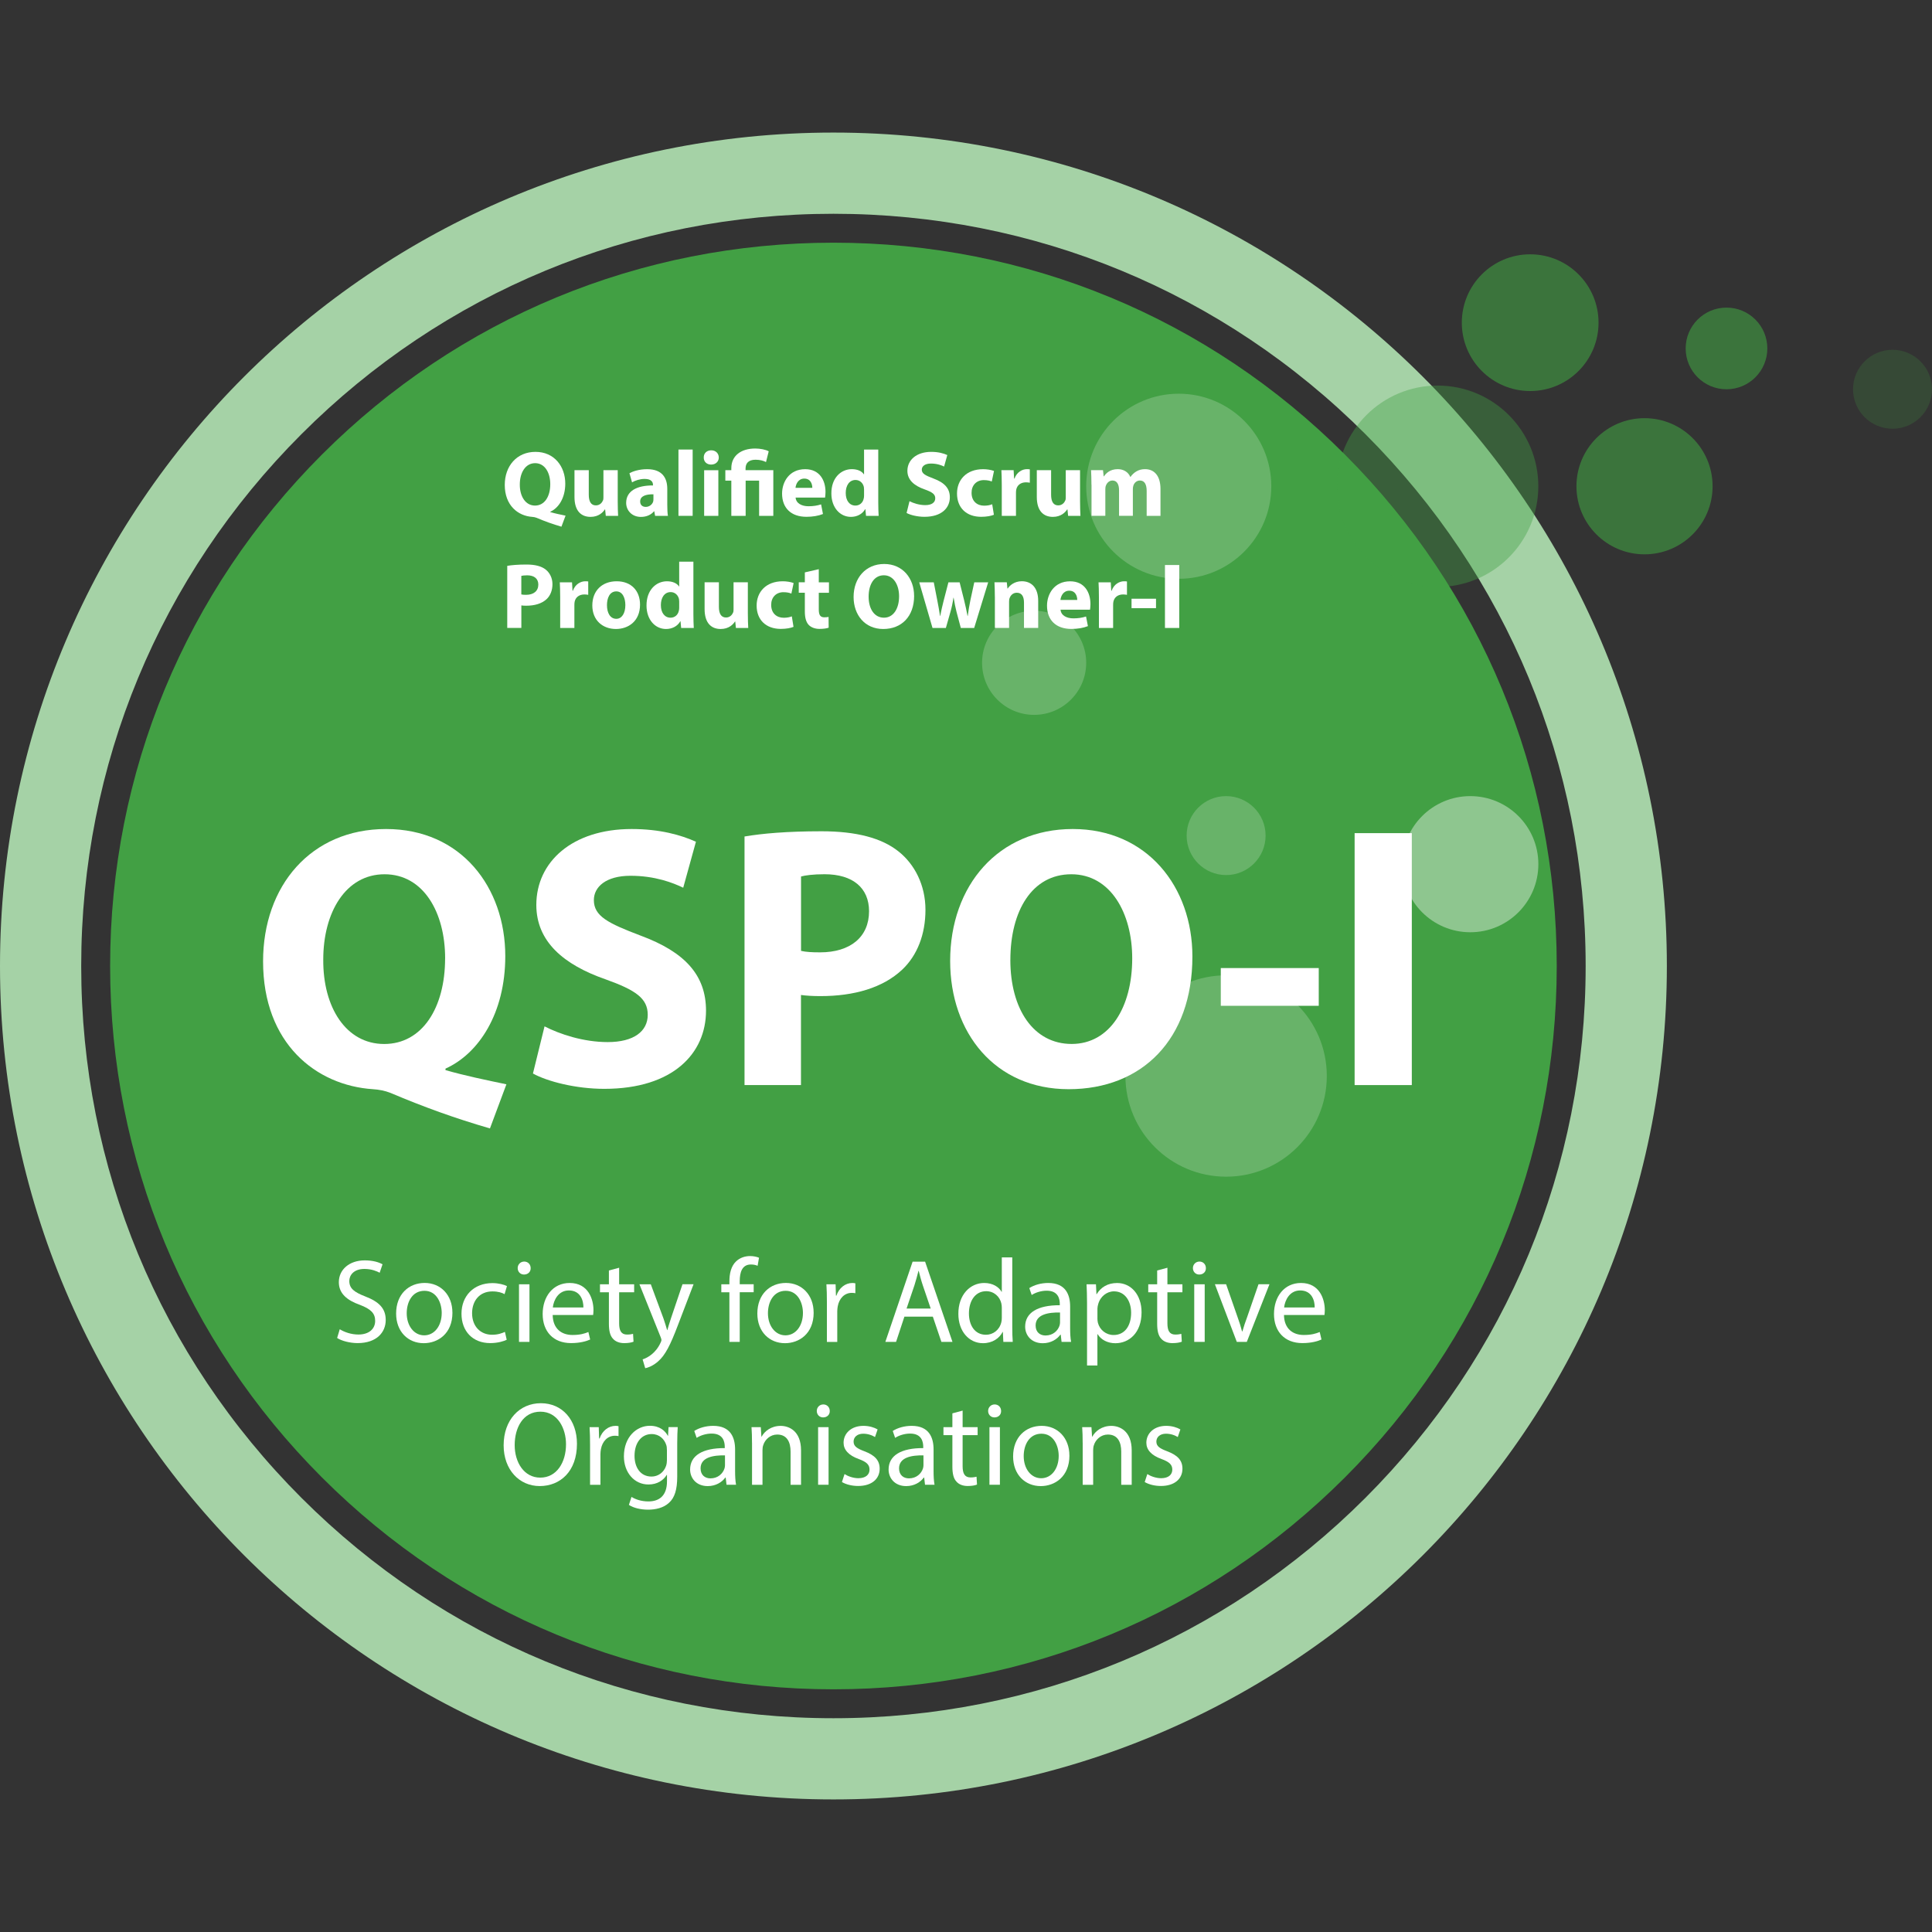<?xml version="1.0" encoding="UTF-8"?>
<svg id="Ebene_1" data-name="Ebene 1" xmlns="http://www.w3.org/2000/svg" viewBox="0 0 600 600">
  <rect x="0" y="0" width="600" height="600" fill="#333333" stroke="none"/>
  <defs>
    <style>
      .cls-1, .cls-2 {
        opacity: .2;
      }

      .cls-1, .cls-2, .cls-3, .cls-4, .cls-5, .cls-6, .cls-7, .cls-8 {
        stroke-width: 0px;
      }

      .cls-1, .cls-3, .cls-5, .cls-6 {
        fill: #42a044;
      }

      .cls-2, .cls-4, .cls-8 {
        fill: #fff;
      }

      .cls-3, .cls-4 {
        opacity: .4;
      }

      .cls-5 {
        opacity: .6;
      }

      .cls-7 {
        fill: #a5d2a6;
      }
    </style>
  </defs>
  <path class="cls-6" d="m258.83,75.37c-60,0-116.41,23.37-158.84,65.79s-65.79,98.84-65.79,158.84,23.37,116.41,65.79,158.84,98.84,65.79,158.84,65.79,116.41-23.37,158.84-65.79,65.79-98.84,65.79-158.84-23.37-116.41-65.79-158.84-98.84-65.79-158.84-65.79Z"/>
  <g>
    <path class="cls-8" d="m105.53,412.82c1.44.89,3.55,1.63,5.77,1.63,3.29,0,5.21-1.74,5.21-4.25,0-2.33-1.33-3.66-4.7-4.95-4.07-1.44-6.58-3.55-6.58-7.06,0-3.88,3.22-6.77,8.06-6.77,2.55,0,4.4.59,5.51,1.22l-.89,2.62c-.81-.44-2.48-1.18-4.73-1.18-3.4,0-4.7,2.03-4.7,3.73,0,2.33,1.52,3.48,4.95,4.81,4.21,1.63,6.36,3.66,6.36,7.32,0,3.84-2.85,7.17-8.73,7.17-2.4,0-5.03-.7-6.36-1.59l.81-2.7Z"/>
    <path class="cls-8" d="m140.51,407.64c0,6.62-4.58,9.5-8.91,9.5-4.84,0-8.58-3.55-8.58-9.21,0-5.99,3.92-9.5,8.87-9.5s8.61,3.73,8.61,9.21Zm-14.2.18c0,3.92,2.26,6.88,5.43,6.88s5.44-2.92,5.44-6.95c0-3.03-1.52-6.88-5.36-6.88s-5.51,3.55-5.51,6.95Z"/>
    <path class="cls-8" d="m157.37,416.07c-.85.44-2.74,1.04-5.14,1.04-5.4,0-8.91-3.66-8.91-9.13s3.77-9.5,9.61-9.5c1.92,0,3.62.48,4.51.92l-.74,2.51c-.78-.44-2-.85-3.77-.85-4.1,0-6.32,3.03-6.32,6.77,0,4.14,2.66,6.69,6.21,6.69,1.85,0,3.07-.48,3.99-.89l.55,2.44Z"/>
    <path class="cls-8" d="m164.8,393.82c.04,1.11-.78,2-2.07,2-1.15,0-1.96-.89-1.96-2s.85-2.03,2.03-2.03,2,.89,2,2.03Zm-3.62,22.92v-17.89h3.25v17.89h-3.25Z"/>
    <path class="cls-8" d="m171.64,408.38c.07,4.4,2.88,6.21,6.14,6.21,2.33,0,3.73-.41,4.95-.92l.55,2.33c-1.15.52-3.11,1.11-5.95,1.11-5.51,0-8.8-3.62-8.8-9.02s3.18-9.65,8.39-9.65c5.84,0,7.39,5.14,7.39,8.43,0,.67-.07,1.18-.11,1.52h-12.57Zm9.54-2.33c.04-2.07-.85-5.29-4.51-5.29-3.29,0-4.73,3.03-4.99,5.29h9.5Z"/>
    <path class="cls-8" d="m192.28,393.71v5.14h4.66v2.48h-4.66v9.65c0,2.22.63,3.48,2.44,3.48.85,0,1.48-.11,1.88-.22l.15,2.44c-.63.26-1.63.44-2.88.44-1.52,0-2.74-.48-3.51-1.37-.92-.96-1.26-2.55-1.26-4.66v-9.76h-2.77v-2.48h2.77v-4.29l3.18-.85Z"/>
    <path class="cls-8" d="m202.11,398.84l3.92,10.57c.41,1.18.85,2.59,1.15,3.66h.07c.33-1.07.7-2.44,1.15-3.73l3.55-10.5h3.44l-4.88,12.76c-2.33,6.14-3.92,9.28-6.14,11.2-1.59,1.41-3.18,1.96-3.99,2.11l-.81-2.74c.81-.26,1.89-.78,2.85-1.59.89-.7,2-1.96,2.74-3.62.15-.33.26-.59.26-.78s-.07-.44-.22-.85l-6.62-16.49h3.55Z"/>
    <path class="cls-8" d="m226.52,416.74v-15.42h-2.51v-2.48h2.51v-.85c0-2.51.55-4.81,2.07-6.25,1.22-1.18,2.85-1.66,4.36-1.66,1.15,0,2.14.26,2.77.52l-.44,2.51c-.48-.22-1.15-.41-2.07-.41-2.77,0-3.48,2.44-3.48,5.18v.96h4.33v2.48h-4.33v15.42h-3.22Z"/>
    <path class="cls-8" d="m252.69,407.64c0,6.62-4.58,9.5-8.91,9.5-4.84,0-8.58-3.55-8.58-9.21,0-5.99,3.92-9.5,8.87-9.5s8.61,3.73,8.61,9.21Zm-14.2.18c0,3.92,2.26,6.88,5.43,6.88s5.44-2.92,5.44-6.95c0-3.03-1.52-6.88-5.36-6.88s-5.51,3.55-5.51,6.95Z"/>
    <path class="cls-8" d="m256.8,404.43c0-2.11-.04-3.92-.15-5.58h2.85l.11,3.51h.15c.81-2.4,2.77-3.92,4.96-3.92.37,0,.63.04.92.11v3.07c-.33-.07-.67-.11-1.11-.11-2.29,0-3.92,1.74-4.36,4.18-.07.44-.15.96-.15,1.52v9.54h-3.22v-12.31Z"/>
    <path class="cls-8" d="m280.87,408.9l-2.59,7.84h-3.33l8.47-24.92h3.88l8.5,24.92h-3.44l-2.66-7.84h-8.84Zm8.17-2.51l-2.44-7.17c-.55-1.63-.92-3.11-1.29-4.55h-.07c-.37,1.48-.78,3-1.26,4.51l-2.44,7.21h7.51Z"/>
    <path class="cls-8" d="m314.37,390.49v21.63c0,1.59.04,3.4.15,4.62h-2.92l-.15-3.11h-.07c-1,2-3.18,3.51-6.1,3.51-4.33,0-7.65-3.66-7.65-9.09-.04-5.95,3.66-9.61,8.02-9.61,2.74,0,4.58,1.29,5.4,2.74h.07v-10.68h3.25Zm-3.25,15.64c0-.41-.04-.96-.15-1.37-.48-2.07-2.26-3.77-4.7-3.77-3.36,0-5.36,2.96-5.36,6.91,0,3.62,1.77,6.62,5.29,6.62,2.18,0,4.18-1.44,4.77-3.88.11-.44.15-.89.15-1.4v-3.11Z"/>
    <path class="cls-8" d="m329.68,416.74l-.26-2.25h-.11c-1,1.4-2.92,2.66-5.47,2.66-3.62,0-5.47-2.55-5.47-5.14,0-4.33,3.84-6.69,10.76-6.66v-.37c0-1.48-.41-4.14-4.07-4.14-1.66,0-3.4.52-4.66,1.33l-.74-2.14c1.48-.96,3.62-1.59,5.88-1.59,5.47,0,6.8,3.73,6.8,7.32v6.69c0,1.55.07,3.07.3,4.29h-2.96Zm-.48-9.13c-3.55-.07-7.58.55-7.58,4.03,0,2.11,1.4,3.11,3.07,3.11,2.33,0,3.81-1.48,4.33-3,.11-.33.18-.7.18-1.04v-3.11Z"/>
    <path class="cls-8" d="m337.59,404.69c0-2.29-.07-4.14-.15-5.84h2.92l.15,3.07h.07c1.33-2.18,3.44-3.47,6.36-3.47,4.33,0,7.58,3.66,7.58,9.09,0,6.43-3.92,9.61-8.13,9.61-2.37,0-4.44-1.04-5.51-2.81h-.07v9.72h-3.22v-19.37Zm3.22,4.77c0,.48.07.92.15,1.33.59,2.25,2.55,3.81,4.88,3.81,3.44,0,5.44-2.81,5.44-6.91,0-3.59-1.89-6.65-5.32-6.65-2.22,0-4.29,1.59-4.92,4.03-.11.41-.22.89-.22,1.33v3.07Z"/>
    <path class="cls-8" d="m362.55,393.71v5.14h4.66v2.48h-4.66v9.65c0,2.22.63,3.48,2.44,3.48.85,0,1.48-.11,1.88-.22l.15,2.44c-.63.26-1.63.44-2.88.44-1.52,0-2.74-.48-3.51-1.37-.92-.96-1.26-2.55-1.26-4.66v-9.76h-2.77v-2.48h2.77v-4.29l3.18-.85Z"/>
    <path class="cls-8" d="m374.5,393.82c.04,1.11-.78,2-2.07,2-1.15,0-1.96-.89-1.96-2s.85-2.03,2.03-2.03,2,.89,2,2.03Zm-3.62,22.92v-17.89h3.25v17.89h-3.25Z"/>
    <path class="cls-8" d="m380.78,398.84l3.51,10.06c.59,1.63,1.07,3.11,1.44,4.58h.11c.41-1.48.92-2.96,1.52-4.58l3.48-10.06h3.4l-7.03,17.89h-3.11l-6.8-17.89h3.48Z"/>
    <path class="cls-8" d="m398.75,408.38c.07,4.4,2.88,6.21,6.14,6.21,2.33,0,3.73-.41,4.96-.92l.55,2.33c-1.15.52-3.11,1.11-5.95,1.11-5.51,0-8.8-3.62-8.8-9.02s3.18-9.65,8.39-9.65c5.84,0,7.39,5.14,7.39,8.43,0,.67-.07,1.18-.11,1.52h-12.57Zm9.54-2.33c.04-2.07-.85-5.29-4.51-5.29-3.29,0-4.73,3.03-4.99,5.29h9.5Z"/>
    <path class="cls-8" d="m179.18,448.39c0,8.58-5.21,13.12-11.57,13.12s-11.2-5.1-11.2-12.64c0-7.91,4.92-13.09,11.57-13.09s11.2,5.21,11.2,12.61Zm-19.34.41c0,5.32,2.88,10.09,7.95,10.09s7.99-4.7,7.99-10.35c0-4.95-2.59-10.13-7.95-10.13s-7.99,4.92-7.99,10.39Z"/>
    <path class="cls-8" d="m183.25,448.8c0-2.11-.04-3.92-.15-5.58h2.85l.11,3.51h.15c.81-2.4,2.77-3.92,4.96-3.92.37,0,.63.04.92.11v3.07c-.33-.07-.67-.11-1.11-.11-2.29,0-3.92,1.74-4.36,4.18-.07.44-.15.96-.15,1.52v9.54h-3.22v-12.31Z"/>
    <path class="cls-8" d="m210.47,443.22c-.07,1.29-.15,2.74-.15,4.92v10.39c0,4.1-.81,6.62-2.55,8.17-1.74,1.63-4.25,2.14-6.51,2.14s-4.51-.52-5.95-1.48l.81-2.48c1.18.74,3.03,1.4,5.25,1.4,3.33,0,5.77-1.74,5.77-6.25v-2h-.07c-1,1.66-2.92,2.99-5.69,2.99-4.44,0-7.62-3.77-7.62-8.73,0-6.06,3.96-9.5,8.06-9.5,3.11,0,4.81,1.63,5.58,3.11h.07l.15-2.7h2.85Zm-3.36,7.06c0-.55-.04-1.04-.18-1.48-.59-1.89-2.18-3.44-4.55-3.44-3.11,0-5.32,2.62-5.32,6.77,0,3.51,1.77,6.43,5.29,6.43,2,0,3.81-1.26,4.51-3.33.18-.55.26-1.18.26-1.74v-3.22Z"/>
    <path class="cls-8" d="m225.63,461.11l-.26-2.25h-.11c-1,1.4-2.92,2.66-5.47,2.66-3.62,0-5.47-2.55-5.47-5.14,0-4.33,3.84-6.69,10.76-6.66v-.37c0-1.48-.41-4.14-4.07-4.14-1.66,0-3.4.52-4.66,1.33l-.74-2.14c1.48-.96,3.62-1.59,5.88-1.59,5.47,0,6.8,3.73,6.8,7.32v6.69c0,1.55.07,3.07.3,4.29h-2.96Zm-.48-9.13c-3.55-.07-7.58.55-7.58,4.03,0,2.11,1.4,3.11,3.07,3.11,2.33,0,3.81-1.48,4.33-3,.11-.33.18-.7.18-1.04v-3.11Z"/>
    <path class="cls-8" d="m233.54,448.06c0-1.85-.04-3.37-.15-4.84h2.88l.19,2.96h.07c.89-1.7,2.96-3.36,5.92-3.36,2.48,0,6.32,1.48,6.32,7.62v10.68h-3.25v-10.32c0-2.88-1.07-5.29-4.14-5.29-2.14,0-3.81,1.52-4.36,3.33-.15.41-.22.96-.22,1.52v10.76h-3.25v-13.05Z"/>
    <path class="cls-8" d="m257.69,438.19c.04,1.11-.78,2-2.07,2-1.15,0-1.96-.89-1.96-2s.85-2.03,2.03-2.03,2,.89,2,2.03Zm-3.62,22.92v-17.89h3.25v17.89h-3.25Z"/>
    <path class="cls-8" d="m262.27,457.78c.96.63,2.66,1.29,4.29,1.29,2.37,0,3.48-1.18,3.48-2.66,0-1.55-.92-2.4-3.33-3.29-3.22-1.15-4.73-2.92-4.73-5.06,0-2.88,2.33-5.25,6.17-5.25,1.81,0,3.4.52,4.4,1.11l-.81,2.37c-.7-.44-2-1.04-3.66-1.04-1.92,0-2.99,1.11-2.99,2.44,0,1.48,1.07,2.14,3.4,3.03,3.11,1.18,4.7,2.74,4.7,5.4,0,3.14-2.44,5.36-6.69,5.36-1.96,0-3.77-.48-5.03-1.22l.81-2.48Z"/>
    <path class="cls-8" d="m287.27,461.11l-.26-2.25h-.11c-1,1.4-2.92,2.66-5.47,2.66-3.62,0-5.47-2.55-5.47-5.14,0-4.33,3.84-6.69,10.76-6.66v-.37c0-1.48-.41-4.14-4.07-4.14-1.66,0-3.4.52-4.66,1.33l-.74-2.14c1.48-.96,3.62-1.59,5.88-1.59,5.47,0,6.8,3.73,6.8,7.32v6.69c0,1.55.07,3.07.3,4.29h-2.96Zm-.48-9.13c-3.55-.07-7.58.55-7.58,4.03,0,2.11,1.4,3.11,3.07,3.11,2.33,0,3.81-1.48,4.33-3,.11-.33.18-.7.18-1.04v-3.11Z"/>
    <path class="cls-8" d="m298.95,438.08v5.14h4.66v2.48h-4.66v9.65c0,2.22.63,3.48,2.44,3.48.85,0,1.48-.11,1.88-.22l.15,2.44c-.63.26-1.63.44-2.88.44-1.52,0-2.74-.48-3.51-1.37-.92-.96-1.26-2.55-1.26-4.66v-9.76h-2.77v-2.48h2.77v-4.29l3.18-.85Z"/>
    <path class="cls-8" d="m310.9,438.19c.04,1.11-.78,2-2.07,2-1.15,0-1.96-.89-1.96-2s.85-2.03,2.03-2.03,2,.89,2,2.03Zm-3.62,22.92v-17.89h3.25v17.89h-3.25Z"/>
    <path class="cls-8" d="m332.12,452.02c0,6.62-4.58,9.5-8.91,9.5-4.84,0-8.58-3.55-8.58-9.21,0-5.99,3.92-9.5,8.87-9.5s8.61,3.73,8.61,9.21Zm-14.2.18c0,3.92,2.26,6.88,5.43,6.88s5.44-2.92,5.44-6.95c0-3.03-1.52-6.88-5.36-6.88s-5.51,3.55-5.51,6.95Z"/>
    <path class="cls-8" d="m336.23,448.06c0-1.85-.04-3.37-.15-4.84h2.88l.19,2.96h.07c.89-1.7,2.96-3.36,5.92-3.36,2.48,0,6.32,1.48,6.32,7.62v10.68h-3.25v-10.32c0-2.88-1.07-5.29-4.14-5.29-2.14,0-3.81,1.52-4.36,3.33-.15.41-.22.96-.22,1.52v10.76h-3.25v-13.05Z"/>
    <path class="cls-8" d="m356.3,457.78c.96.63,2.66,1.29,4.29,1.29,2.37,0,3.48-1.18,3.48-2.66,0-1.55-.92-2.4-3.33-3.29-3.22-1.15-4.73-2.92-4.73-5.06,0-2.88,2.33-5.25,6.17-5.25,1.81,0,3.4.52,4.4,1.11l-.81,2.37c-.7-.44-2-1.04-3.66-1.04-1.92,0-2.99,1.11-2.99,2.44,0,1.48,1.07,2.14,3.4,3.03,3.11,1.18,4.7,2.74,4.7,5.4,0,3.14-2.44,5.36-6.69,5.36-1.96,0-3.77-.48-5.03-1.22l.81-2.48Z"/>
  </g>
  <g>
    <path class="cls-8" d="m174.37,163.57c-2.78-.81-5.1-1.65-7.72-2.76-.43-.17-.9-.26-1.36-.29-4.41-.29-8.53-3.54-8.53-9.92,0-5.86,3.71-10.27,9.54-10.27s9.25,4.52,9.25,9.86c0,4.44-2.06,7.57-4.64,8.73v.12c1.51.44,3.19.78,4.73,1.1l-1.28,3.42Zm-3.48-13.2c0-3.57-1.68-6.53-4.7-6.53s-4.76,2.96-4.76,6.61c-.03,3.71,1.77,6.56,4.73,6.56s4.73-2.81,4.73-6.64Z"/>
    <path class="cls-8" d="m191.84,155.65c0,1.86.06,3.36.12,4.55h-3.83l-.2-2h-.09c-.55.87-1.89,2.32-4.44,2.32-2.87,0-4.99-1.8-4.99-6.18v-8.33h4.44v7.63c0,2.06.67,3.31,2.2,3.31,1.22,0,1.92-.84,2.21-1.54.12-.26.14-.61.14-.96v-8.44h4.44v9.63Z"/>
    <path class="cls-8" d="m203.45,160.21l-.26-1.42h-.09c-.93,1.13-2.38,1.74-4.06,1.74-2.87,0-4.58-2.09-4.58-4.35,0-3.68,3.31-5.45,8.33-5.42v-.2c0-.75-.41-1.83-2.58-1.83-1.45,0-2.99.49-3.92,1.07l-.81-2.84c.99-.55,2.93-1.25,5.51-1.25,4.73,0,6.24,2.78,6.24,6.12v4.93c0,1.36.06,2.67.2,3.45h-3.97Zm-.52-6.7c-2.32-.03-4.12.52-4.12,2.23,0,1.13.75,1.68,1.74,1.68,1.1,0,2-.73,2.29-1.62.06-.23.09-.49.09-.75v-1.54Z"/>
    <path class="cls-8" d="m210.7,139.61h4.41v20.59h-4.41v-20.59Z"/>
    <path class="cls-8" d="m223.23,142.08c0,1.22-.93,2.2-2.38,2.2s-2.32-.99-2.29-2.2c-.03-1.28.9-2.23,2.32-2.23s2.32.96,2.35,2.23Zm-4.55,18.13v-14.18h4.41v14.18h-4.41Z"/>
    <path class="cls-8" d="m227.12,160.21v-10.94h-1.86v-3.25h1.86v-.61c0-3.92,3.05-6.12,7.43-6.12,1.51,0,3.31.35,4.18.87l-.84,3.34c-.7-.38-1.83-.73-3.22-.73-2.32,0-3.13,1.19-3.13,2.76v.49h8.62v14.18h-4.41v-10.94h-4.18v10.94h-4.44Z"/>
    <path class="cls-8" d="m247.08,154.52c.15,1.83,1.94,2.7,4,2.7,1.51,0,2.73-.2,3.92-.58l.58,2.99c-1.45.58-3.22.87-5.13.87-4.82,0-7.57-2.78-7.57-7.22,0-3.6,2.23-7.57,7.17-7.57,4.58,0,6.32,3.57,6.32,7.08,0,.75-.09,1.42-.14,1.74h-9.14Zm5.19-3.02c0-1.07-.46-2.87-2.49-2.87-1.86,0-2.61,1.68-2.73,2.87h5.22Z"/>
    <path class="cls-8" d="m272.75,139.61v16.36c0,1.6.06,3.28.12,4.23h-3.92l-.2-2.09h-.06c-.9,1.6-2.61,2.41-4.44,2.41-3.36,0-6.06-2.87-6.06-7.28-.03-4.79,2.96-7.54,6.35-7.54,1.74,0,3.1.61,3.74,1.6h.06v-7.69h4.41Zm-4.41,12.41c0-.23-.03-.55-.06-.78-.26-1.19-1.22-2.18-2.58-2.18-2,0-3.05,1.8-3.05,4.03,0,2.41,1.19,3.92,3.02,3.92,1.28,0,2.29-.87,2.55-2.12.09-.32.12-.64.12-1.02v-1.86Z"/>
    <path class="cls-8" d="m282.45,155.65c1.19.61,3.02,1.22,4.9,1.22,2.03,0,3.1-.84,3.1-2.12s-.93-1.91-3.28-2.76c-3.25-1.13-5.37-2.93-5.37-5.77,0-3.34,2.79-5.89,7.4-5.89,2.2,0,3.83.46,4.99.99l-.99,3.57c-.78-.38-2.18-.93-4.09-.93s-2.84.87-2.84,1.89c0,1.25,1.1,1.8,3.63,2.76,3.45,1.28,5.08,3.07,5.08,5.83,0,3.28-2.52,6.06-7.89,6.06-2.23,0-4.44-.58-5.54-1.19l.9-3.65Z"/>
    <path class="cls-8" d="m308.67,159.86c-.78.35-2.26.64-3.95.64-4.58,0-7.51-2.78-7.51-7.25,0-4.15,2.84-7.54,8.12-7.54,1.16,0,2.44.2,3.37.55l-.7,3.28c-.52-.23-1.31-.44-2.47-.44-2.32,0-3.83,1.65-3.8,3.97,0,2.61,1.74,3.97,3.89,3.97,1.04,0,1.86-.17,2.52-.44l.52,3.25Z"/>
    <path class="cls-8" d="m311.11,150.69c0-2.09-.06-3.45-.12-4.67h3.8l.15,2.61h.12c.72-2.06,2.46-2.93,3.83-2.93.41,0,.61,0,.93.06v4.15c-.32-.06-.7-.12-1.19-.12-1.62,0-2.73.87-3.02,2.23-.06.29-.09.64-.09.99v7.19h-4.41v-9.51Z"/>
    <path class="cls-8" d="m335.42,155.65c0,1.86.06,3.36.12,4.55h-3.83l-.2-2h-.09c-.55.87-1.89,2.32-4.44,2.32-2.87,0-4.99-1.8-4.99-6.18v-8.33h4.44v7.63c0,2.06.67,3.31,2.2,3.31,1.22,0,1.92-.84,2.21-1.54.12-.26.14-.61.14-.96v-8.44h4.44v9.63Z"/>
    <path class="cls-8" d="m338.96,150.55c0-1.77-.06-3.28-.12-4.53h3.71l.2,1.91h.09c.61-.9,1.86-2.23,4.29-2.23,1.83,0,3.28.93,3.89,2.41h.06c.52-.73,1.16-1.31,1.83-1.71.78-.46,1.65-.7,2.7-.7,2.73,0,4.79,1.91,4.79,6.15v8.35h-4.29v-7.72c0-2.06-.67-3.25-2.09-3.25-1.02,0-1.74.7-2.03,1.54-.12.32-.17.78-.17,1.13v8.3h-4.29v-7.95c0-1.8-.64-3.02-2.03-3.02-1.13,0-1.8.87-2.06,1.6-.14.35-.17.75-.17,1.1v8.27h-4.29v-9.66Z"/>
    <path class="cls-8" d="m157.52,175.73c1.36-.23,3.28-.41,5.98-.41s4.67.52,5.98,1.57c1.25.99,2.09,2.61,2.09,4.52s-.64,3.54-1.8,4.64c-1.51,1.42-3.74,2.06-6.35,2.06-.58,0-1.1-.03-1.51-.09v6.99h-4.38v-19.29Zm4.38,8.88c.38.09.84.12,1.48.12,2.35,0,3.8-1.19,3.8-3.19,0-1.8-1.25-2.87-3.45-2.87-.9,0-1.51.09-1.83.17v5.77Z"/>
    <path class="cls-8" d="m173.97,185.51c0-2.09-.06-3.45-.12-4.67h3.8l.15,2.61h.12c.72-2.06,2.46-2.93,3.83-2.93.41,0,.61,0,.93.06v4.15c-.32-.06-.7-.12-1.19-.12-1.62,0-2.73.87-3.02,2.23-.06.29-.09.64-.09.99v7.19h-4.41v-9.51Z"/>
    <path class="cls-8" d="m198.77,187.77c0,5.19-3.68,7.57-7.48,7.57-4.15,0-7.34-2.73-7.34-7.31s3.02-7.51,7.57-7.51,7.25,2.99,7.25,7.25Zm-10.27.15c0,2.44,1.01,4.26,2.9,4.26,1.71,0,2.81-1.71,2.81-4.26,0-2.12-.81-4.26-2.81-4.26-2.12,0-2.9,2.18-2.9,4.26Z"/>
    <path class="cls-8" d="m215.34,174.43v16.36c0,1.6.06,3.28.12,4.23h-3.92l-.2-2.09h-.06c-.9,1.6-2.61,2.41-4.44,2.41-3.36,0-6.06-2.87-6.06-7.28-.03-4.79,2.96-7.54,6.35-7.54,1.74,0,3.1.61,3.74,1.6h.06v-7.69h4.41Zm-4.41,12.41c0-.23-.03-.55-.06-.78-.26-1.19-1.22-2.18-2.58-2.18-2,0-3.05,1.8-3.05,4.03,0,2.41,1.19,3.92,3.02,3.92,1.28,0,2.29-.87,2.55-2.12.09-.32.12-.64.12-1.02v-1.86Z"/>
    <path class="cls-8" d="m232.25,190.47c0,1.86.06,3.36.12,4.55h-3.83l-.2-2h-.09c-.55.87-1.89,2.32-4.44,2.32-2.87,0-4.99-1.8-4.99-6.18v-8.33h4.44v7.63c0,2.06.67,3.31,2.21,3.31,1.22,0,1.91-.84,2.2-1.54.12-.26.14-.61.14-.96v-8.44h4.44v9.63Z"/>
    <path class="cls-8" d="m246.44,194.67c-.78.35-2.26.64-3.95.64-4.58,0-7.51-2.78-7.51-7.25,0-4.15,2.84-7.54,8.12-7.54,1.16,0,2.44.2,3.37.55l-.7,3.28c-.52-.23-1.31-.44-2.47-.44-2.32,0-3.83,1.65-3.8,3.97,0,2.61,1.74,3.97,3.89,3.97,1.04,0,1.86-.17,2.52-.44l.52,3.25Z"/>
    <path class="cls-8" d="m254.28,176.78v4.06h3.16v3.25h-3.16v5.13c0,1.71.41,2.49,1.74,2.49.55,0,.99-.06,1.3-.12l.03,3.34c-.58.23-1.62.38-2.87.38-1.42,0-2.61-.49-3.31-1.22-.81-.84-1.22-2.2-1.22-4.21v-5.8h-1.89v-3.25h1.89v-3.07l4.32-.99Z"/>
    <path class="cls-8" d="m283.89,185.04c0,6.41-3.89,10.3-9.6,10.3s-9.2-4.38-9.2-9.95c0-5.86,3.74-10.24,9.51-10.24s9.28,4.5,9.28,9.89Zm-14.13.26c0,3.83,1.8,6.53,4.76,6.53s4.7-2.84,4.7-6.64c0-3.51-1.68-6.53-4.73-6.53s-4.73,2.84-4.73,6.64Z"/>
    <path class="cls-8" d="m289.99,180.84l1.13,5.8c.29,1.48.58,3.05.81,4.67h.06c.29-1.62.7-3.25,1.04-4.64l1.51-5.83h3.48l1.42,5.66c.38,1.6.75,3.19,1.04,4.81h.06c.2-1.62.49-3.22.81-4.84l1.22-5.63h4.32l-4.35,14.18h-4.15l-1.33-4.99c-.35-1.39-.61-2.67-.9-4.41h-.06c-.26,1.77-.55,3.07-.93,4.41l-1.42,4.99h-4.15l-4.12-14.18h4.5Z"/>
    <path class="cls-8" d="m308.96,185.36c0-1.77-.06-3.28-.12-4.53h3.83l.2,1.94h.09c.58-.9,2.03-2.26,4.38-2.26,2.9,0,5.08,1.91,5.08,6.09v8.41h-4.41v-7.86c0-1.83-.64-3.07-2.23-3.07-1.22,0-1.94.84-2.23,1.65-.12.26-.17.7-.17,1.1v8.18h-4.41v-9.66Z"/>
    <path class="cls-8" d="m329.36,189.34c.15,1.83,1.94,2.7,4,2.7,1.51,0,2.73-.2,3.92-.58l.58,2.99c-1.45.58-3.22.87-5.13.87-4.82,0-7.57-2.78-7.57-7.22,0-3.6,2.23-7.57,7.17-7.57,4.58,0,6.32,3.57,6.32,7.08,0,.75-.09,1.42-.14,1.74h-9.14Zm5.19-3.02c0-1.07-.46-2.87-2.49-2.87-1.86,0-2.61,1.68-2.73,2.87h5.22Z"/>
    <path class="cls-8" d="m341.28,185.51c0-2.09-.06-3.45-.12-4.67h3.8l.15,2.61h.12c.72-2.06,2.46-2.93,3.83-2.93.41,0,.61,0,.93.06v4.15c-.32-.06-.7-.12-1.19-.12-1.62,0-2.73.87-3.02,2.23-.06.29-.09.64-.09.99v7.19h-4.41v-9.51Z"/>
    <path class="cls-8" d="m359.01,185.94v2.93h-7.6v-2.93h7.6Z"/>
    <path class="cls-8" d="m366.23,175.47v19.55h-4.44v-19.55h4.44Z"/>
  </g>
  <g>
    <path class="cls-8" d="m152.17,350.45c-11.14-3.25-20.43-6.62-30.88-11.03-1.74-.7-3.6-1.04-5.46-1.16-17.65-1.16-34.13-14.16-34.13-39.7,0-23.45,14.86-41.1,38.19-41.1s37.03,18.11,37.03,39.47c0,17.76-8.24,30.3-18.57,34.94v.46c6.04,1.74,12.77,3.13,18.92,4.41l-5.11,13.7Zm-13.93-52.82c0-14.28-6.73-26.12-18.81-26.12s-19.04,11.84-19.04,26.47c-.12,14.86,7.08,26.24,18.92,26.24s18.92-11.26,18.92-26.58Z"/>
    <path class="cls-8" d="m169.12,318.75c4.76,2.44,12.07,4.88,19.62,4.88,8.13,0,12.42-3.37,12.42-8.47s-3.71-7.66-13.12-11.03c-13-4.53-21.48-11.72-21.48-23.1,0-13.35,11.14-23.57,29.6-23.57,8.82,0,15.32,1.86,19.97,3.95l-3.95,14.28c-3.13-1.51-8.71-3.71-16.37-3.71s-11.38,3.48-11.38,7.55c0,4.99,4.41,7.2,14.51,11.03,13.81,5.11,20.32,12.31,20.32,23.33,0,13.12-10.1,24.26-31.58,24.26-8.94,0-17.76-2.32-22.17-4.76l3.6-14.63Z"/>
    <path class="cls-8" d="m231.23,259.78c5.46-.93,13.12-1.62,23.91-1.62s18.69,2.09,23.91,6.27c4.99,3.95,8.36,10.45,8.36,18.11s-2.55,14.16-7.2,18.57c-6.04,5.69-14.98,8.24-25.42,8.24-2.32,0-4.41-.12-6.04-.35v27.98h-17.53v-77.2Zm17.53,35.52c1.51.35,3.37.46,5.92.46,9.4,0,15.21-4.76,15.21-12.77,0-7.2-4.99-11.49-13.81-11.49-3.6,0-6.04.35-7.31.7v23.1Z"/>
    <path class="cls-8" d="m370.31,297.05c0,25.66-15.56,41.21-38.43,41.21s-36.8-17.53-36.8-39.82c0-23.45,14.97-40.98,38.08-40.98s37.15,17.99,37.15,39.59Zm-56.54,1.04c0,15.32,7.2,26.12,19.04,26.12s18.81-11.38,18.81-26.58c0-14.05-6.73-26.12-18.92-26.12s-18.92,11.38-18.92,26.58Z"/>
    <path class="cls-8" d="m409.55,300.64v11.72h-30.42v-11.72h30.42Z"/>
    <path class="cls-8" d="m438.45,258.74v78.24h-17.76v-78.24h17.76Z"/>
  </g>
  <g>
    <path class="cls-7" d="m258.83,41.17C115.88,41.17,0,157.05,0,300s115.88,258.83,258.83,258.83,258.83-115.88,258.83-258.83S401.78,41.17,258.83,41.17Zm165.19,424.02c-44.12,44.12-102.79,68.42-165.19,68.42s-121.06-24.3-165.19-68.42c-44.12-44.12-68.42-102.79-68.42-165.19s24.3-121.06,68.42-165.19c44.12-44.12,102.79-68.42,165.19-68.42s121.06,24.3,165.19,68.42c44.12,44.12,68.42,102.79,68.42,165.19s-24.3,121.06-68.42,165.19Z"/>
    <circle class="cls-5" cx="475.21" cy="100.21" r="21.23"/>
    <circle class="cls-1" cx="587.74" cy="120.89" r="12.26"/>
    <circle class="cls-5" cx="510.72" cy="151.01" r="21.14"/>
    <circle class="cls-5" cx="536.18" cy="108.21" r="12.68"/>
    <circle class="cls-3" cx="446.47" cy="151.01" r="31.27"/>
    <circle class="cls-2" cx="366.07" cy="151.01" r="28.74"/>
    <circle class="cls-2" cx="321.16" cy="205.84" r="16.17"/>
    <circle class="cls-2" cx="380.78" cy="259.5" r="12.26"/>
    <circle class="cls-4" cx="456.61" cy="268.38" r="21.14"/>
    <circle class="cls-2" cx="380.78" cy="334.16" r="31.27"/>
  </g>
</svg>